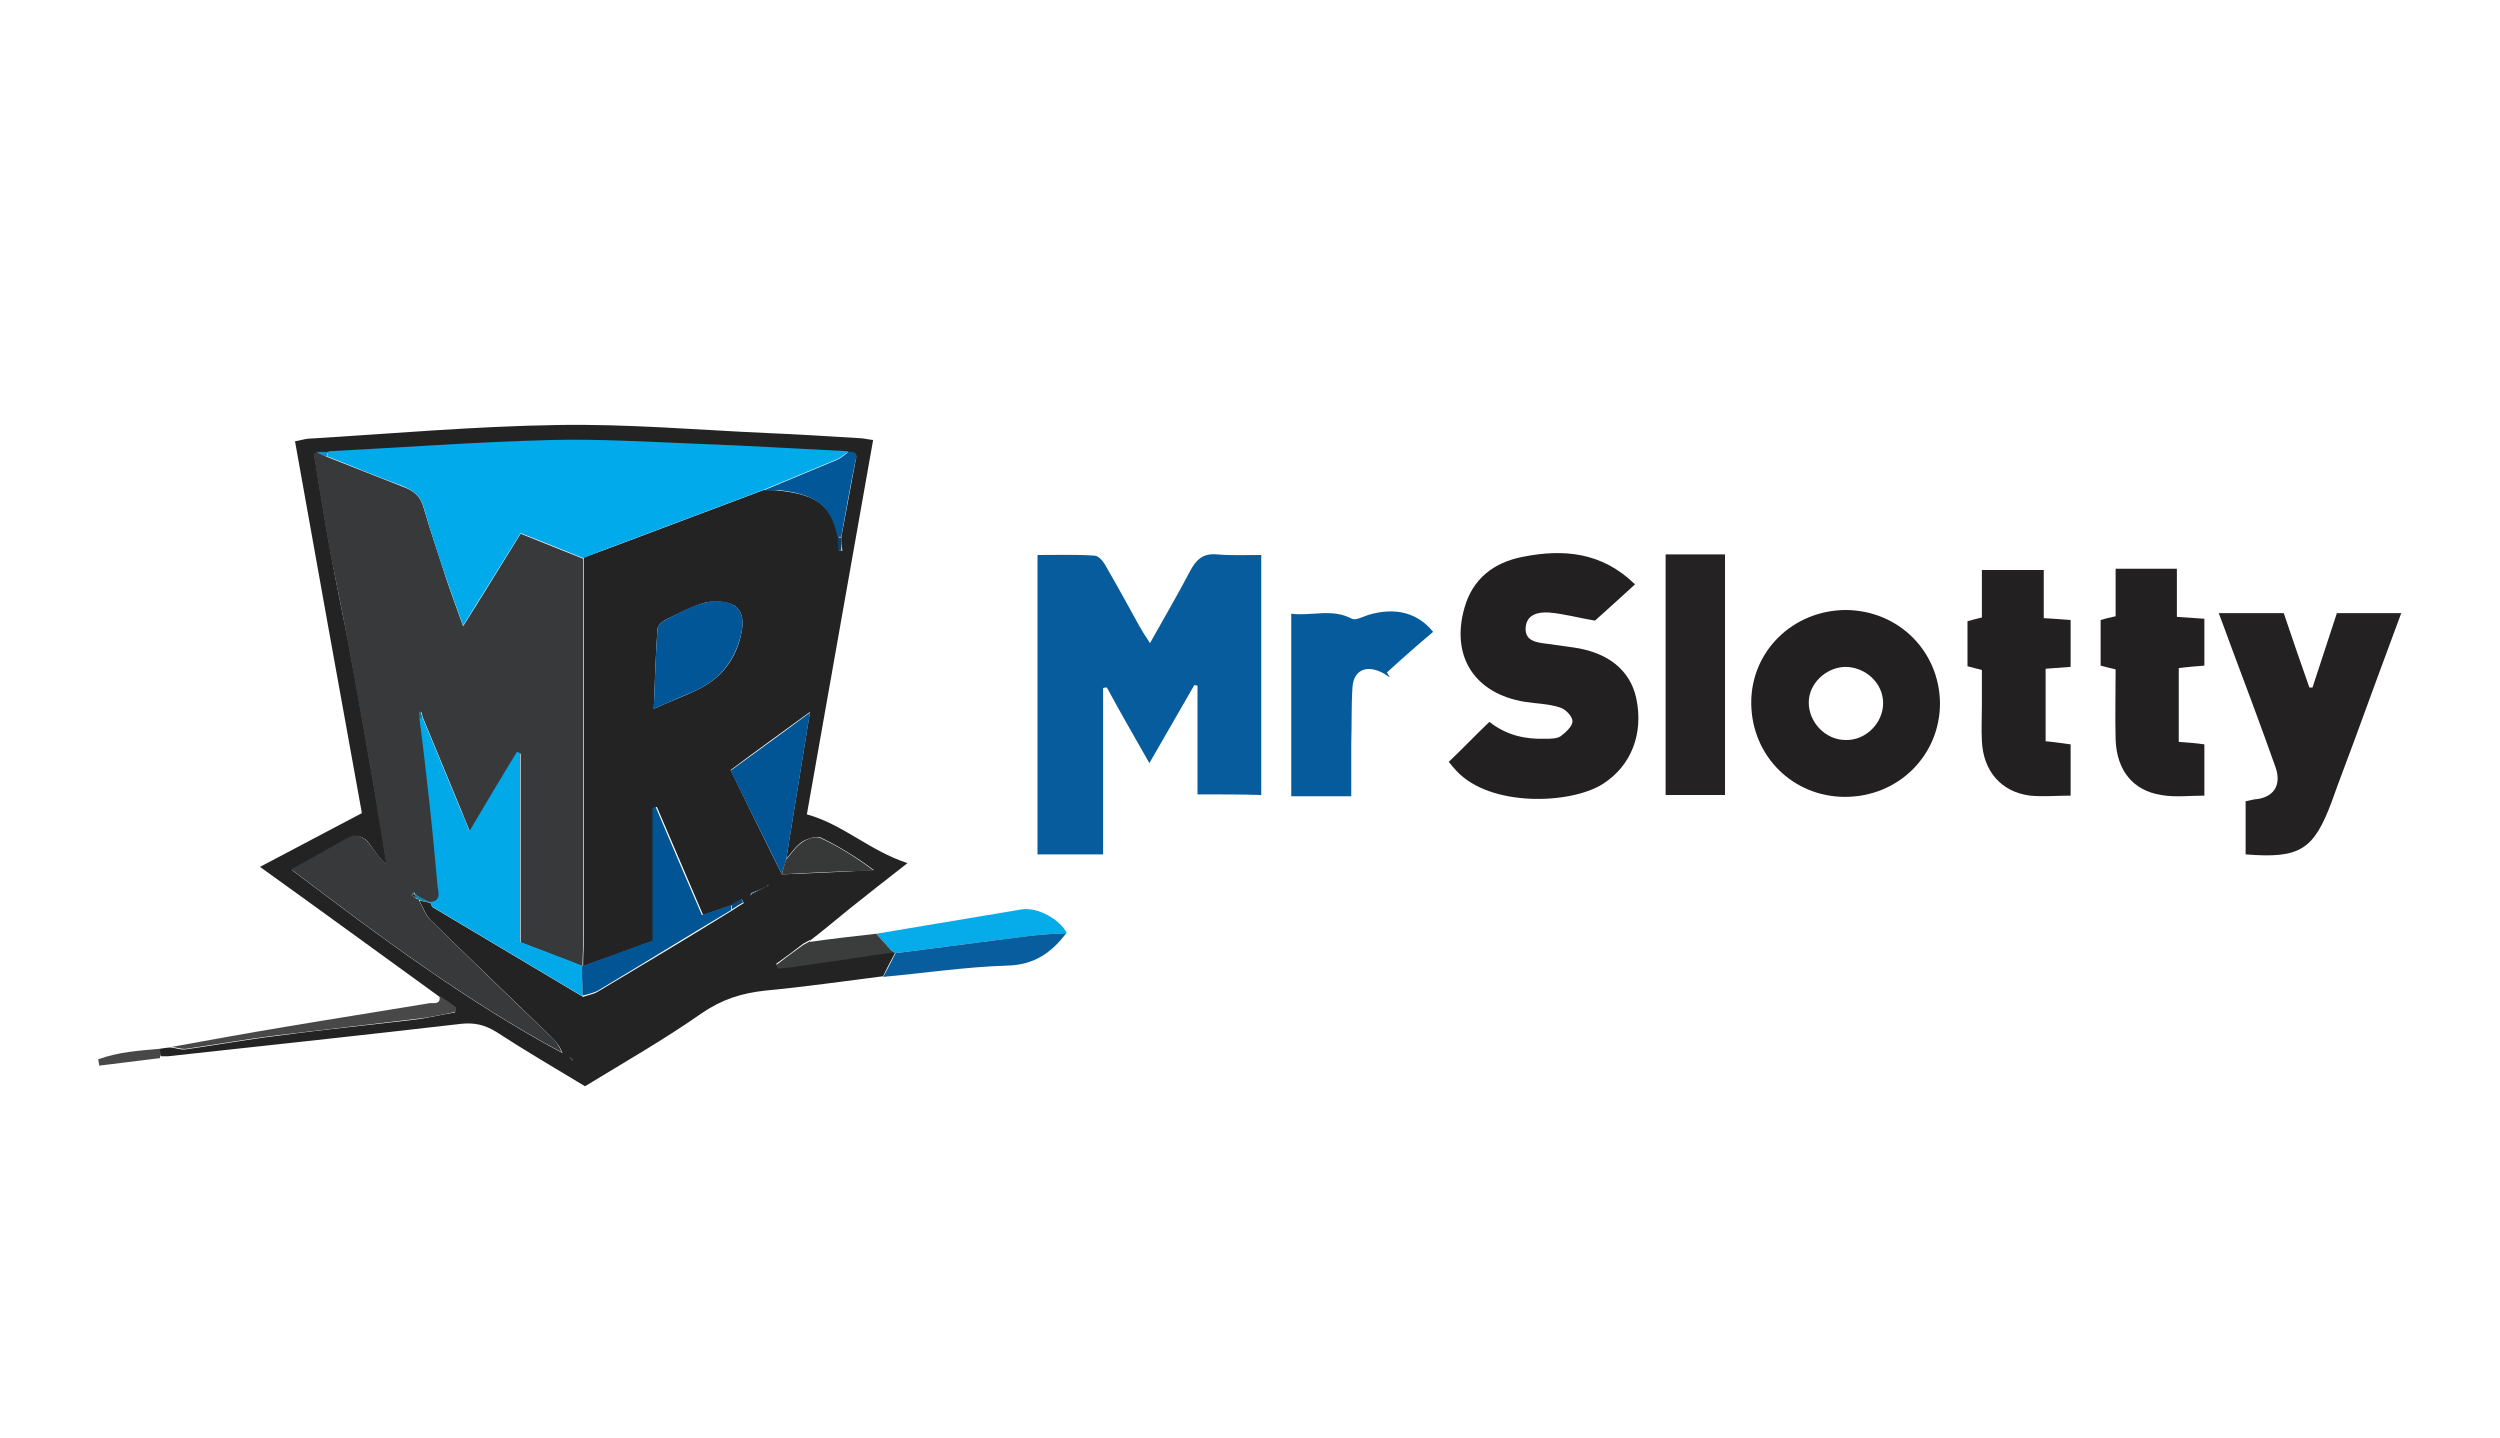 <?xml version="1.0" encoding="utf-8"?>
<!-- Generator: Adobe Illustrator 23.0.0, SVG Export Plug-In . SVG Version: 6.00 Build 0)  -->
<svg version="1.1" id="Layer_1" xmlns="http://www.w3.org/2000/svg" xmlns:xlink="http://www.w3.org/1999/xlink" x="0px" y="0px"
	 viewBox="0 0 400 230" style="enable-background:new 0 0 400 230;" xml:space="preserve">
<style type="text/css">
	.st0{display:none;}
	.st1{display:inline;}
	.st2{fill:#242323;}
	.st3{fill:#065C9D;}
	.st4{fill:#222020;}
	.st5{fill:#232121;}
	.st6{fill:#242222;}
	.st7{fill:#055B9C;}
	.st8{fill:#06ABEA;}
	.st9{fill:#075D9E;}
	.st10{fill:#484848;}
	.st11{fill:#3B3C3C;}
	.st12{fill:#38393A;}
	.st13{fill:#01AAEA;}
	.st14{fill:#01A9E8;}
	.st15{fill:#015697;}
	.st16{fill:#025594;}
	.st17{fill:#015595;}
	.st18{fill:#015797;}
	.st19{fill:#373838;}
	.st20{fill:#1083AE;}
	.st21{fill:#0A4777;}
	.st22{fill:#15364F;}
	.st23{fill:#0F3F64;}
	.st24{fill:#0D90C1;}
	.st25{fill:#7F7E7E;}
	.st26{fill:#1C7393;}
</style>
<g class="st0">
	<rect x="-12" y="-9" class="st1" width="424" height="252"/>
</g>
<g>
	<path class="st2" d="M25.6,167.8c0.6-0.1,1.2-0.2,1.8-0.2c0.8,0.1,1.5,0.4,2.3,0.3c5-0.7,9.9-1.6,14.9-2.2c7.3-1,14.7-1.7,22.1-2.6
		c2.1-0.3,4.1-0.8,6.1-1.1c0-0.2,0.1-0.5,0.1-0.7c-0.9-0.6-1.8-1.2-2.7-1.9c-9.4-6.8-18.7-13.6-28.6-20.7c5.7-3,10.8-5.7,16.3-8.6
		c-3.5-19.3-7.1-39.3-10.7-59.5c0.7-0.1,1.3-0.3,2-0.4c13.3-0.8,26.7-2,40-2.2c11.2-0.2,22.5,0.8,33.8,1.3c4.8,0.2,9.6,0.5,14.4,0.8
		c0.7,0,1.4,0.2,2.3,0.3c-3.6,20.2-7.1,40.2-10.6,59.9c5.8,1.6,10,5.8,16.1,7.8c-3.5,2.7-6.5,5.1-9.4,7.4c-2.1,1.7-4.1,3.4-6.2,5
		l0-0.1c-0.4,0.2-0.7,0.4-1.1,0.6c-1.4,1.1-2.9,2.2-4.3,3.2c0.1,0.2,0.2,0.4,0.3,0.6c1.8-0.2,3.6-0.5,5.3-0.7
		c4.4-0.6,8.7-1.3,13.1-1.9c0.2,0,0.3,0,0.4,0.1c-0.7,1.3-1.4,2.6-2,3.9c-6.3,0.8-12.6,1.7-18.9,2.3c-3.7,0.4-6.9,1.4-10.1,3.6
		c-6,4.2-12.3,7.8-18.7,11.7c-4.8-2.9-9.6-5.7-14.2-8.7c-1.8-1.1-3.4-1.5-5.5-1.3c-15.6,1.8-31.3,3.5-47,5.2c-0.4,0-0.8,0-1.2,0
		C25.6,168.8,25.6,168.3,25.6,167.8z M91.4,169.4c0,0.1,0.1,0.2,0.1,0.2c0,0,0.1,0,0.2,0.1C91.6,169.6,91.5,169.5,91.4,169.4
		c0-0.1-0.1-0.2-0.1-0.2c0,0-0.1,0-0.2,0C91.2,169.2,91.3,169.3,91.4,169.4z M122.7,141.8c-0.8,0.4-1.7,0.8-2.5,1.1
		c-0.1,0.2-0.2,0.4-0.2,0.5c0.1-0.1,0.2-0.3,0.4-0.4C121.1,142.6,121.9,142.2,122.7,141.8c0.1,0,0.2-0.1,0.2-0.1c0,0,0-0.1,0.1-0.2
		C122.9,141.6,122.8,141.7,122.7,141.8z M134.6,86c0.7-3.9,1.5-7.9,2.2-11.8c0.2-1,0.6-1.9-1-1.8c-8.1-0.4-16.2-0.9-24.3-1.2
		c-7.8-0.3-15.6-0.8-23.4-0.6c-11.9,0.3-23.7,1.2-35.5,1.8c-0.6,0-1.2,0-1.8,0c-0.2,0.1-0.5,0.3-0.5,0.4c0.9,5.4,1.7,10.8,2.7,16.1
		c0.8,4.6,1.8,9.1,2.7,13.7c1.5,8,2.9,16,4.3,24.1c0.7,3.9,1.3,7.8,1.9,11.7c-1.2-1-1.9-2.2-2.8-3.4c-0.8-1.1-1.9-1.6-3.3-0.9
		c-2.9,1.6-5.7,3.2-9.1,5.1c14.1,10.7,27.9,21,43.3,29.3c-0.4-1.1-1.1-1.9-1.8-2.6c-6.4-6.2-12.9-12.4-19.3-18.7
		c-0.8-0.8-1.2-2-1.8-3.1c0.6,0.1,1.2,0.2,1.8,0.4l0,0c0.1,0.3,0.2,0.6,0.4,0.7c8,4.8,16,9.5,24,14.3c0.8-0.3,1.6-0.4,2.3-0.8
		c7.2-4.3,14.4-8.6,21.5-13c0.6-0.4,1.2-0.8,1.9-1.2c-0.1-0.2-0.2-0.4-0.3-0.6c-0.5,0.3-1,0.6-1.5,0.9c-1.5,0.5-2.9,1-4.7,1.6
		c-2.5-5.8-4.9-11.5-7.4-17.3c-0.2,0.1-0.3,0.1-0.5,0.2c0,7,0,13.9,0,21.2c-3.8,1.4-7.6,2.8-11.3,4.1l0-0.2c0-1.3,0.1-2.5,0.1-3.8
		c0-20.5,0-40.9,0-61.4c1.3-0.5,2.5-0.9,3.8-1.4c8.3-3.1,16.7-6.3,25-9.4c0.8,0,1.7,0,2.5,0.1c5.8,0.7,8.3,2.1,9.5,7.5
		c0,0.7,0.1,1.4,0.1,2.1c0.2,0,0.3,0,0.5,0C134.6,87.4,134.6,86.7,134.6,86z M125.1,139.9c4.9-0.2,9.8-0.4,14.7-0.7
		c-2.8-2.1-5.6-3.8-8.5-5.2c-0.7-0.3-2.2,0.2-3,0.7c-1,0.7-1.7,1.8-2.5,2.7c1.3-8,2.6-16,3.8-23.5c-4.1,3-8.3,6-12.7,9.3
		C119.6,128.7,122.3,134.3,125.1,139.9z M104.6,113.4c2.7-1.2,4.8-2,6.7-2.9c3.9-1.8,6.4-4.8,7.3-9.1c0.4-1.8,0.3-3.6-1.1-4.5
		c-1.2-0.7-3.2-0.8-4.6-0.5c-2.2,0.6-4.2,1.7-6.3,2.7c-0.6,0.3-1.3,0.9-1.4,1.5C104.9,104.6,104.8,108.7,104.6,113.4z"/>
	<path class="st3" d="M191.6,127.1c0-5.9,0-11.7,0-17.4c-0.2,0-0.4-0.1-0.5-0.1c-2.3,4-4.6,8-7.2,12.5c-2.5-4.4-4.7-8.2-6.8-12.1
		c-0.2,0-0.4,0-0.6,0.1c0,8.8,0,17.7,0,26.6c-3.8,0-7,0-10.5,0c0-15.9,0-31.7,0-47.9c3.1,0,6.1-0.1,9.1,0.1c0.7,0,1.5,1,1.9,1.8
		c1.8,3.1,3.5,6.2,5.2,9.3c0.5,0.9,1,1.7,1.8,2.9c2.3-4.1,4.4-7.7,6.4-11.5c1-1.9,2.1-2.9,4.3-2.7c2.3,0.2,4.6,0.1,7.1,0.1
		c0,12.9,0,25.5,0,38.4C198.7,127.1,195.4,127.1,191.6,127.1z"/>
	<path class="st4" d="M231.8,121.9c2.3-2.2,4.3-4.3,6.5-6.4c2.8,2.2,5.8,2.8,9,2.7c0.8,0,1.8,0,2.4-0.4c0.8-0.6,1.9-1.6,1.9-2.4
		c0-0.8-1.2-2-2-2.2c-1.8-0.6-3.7-0.6-5.6-0.9c-8-1.3-11.9-7.2-9.7-15c1.3-4.7,4.7-7.3,9.3-8.2c6.5-1.3,12.7-0.8,18,4.4
		c-2.3,2.1-4.5,4.1-6.4,5.8c-2.5-0.4-4.9-1.1-7.4-1.3c-1.7-0.1-3.6,0.3-3.7,2.5c-0.1,2.1,1.8,2.3,3.4,2.5c1.4,0.2,2.9,0.4,4.3,0.6
		c5.5,0.8,9,3.6,10,8.1c1.2,5.7-0.8,10.8-5.3,13.7c-5.1,3.3-18.1,3.8-23.5-2.1C232.6,122.9,232.4,122.6,231.8,121.9z"/>
	<path class="st5" d="M384.2,98.1c-2.6,7-5,13.5-7.4,20.1c-1.2,3.3-2.5,6.6-3.7,10c-2.9,7.8-5.1,9.2-13.8,8.5c0-2.7,0-5.5,0-8.5
		c0.4-0.1,0.9-0.2,1.4-0.3c3-0.2,4.4-2.2,3.4-5.1c-2.3-6.5-4.7-12.9-7.1-19.3c-0.6-1.7-1.3-3.5-2-5.4c3.6,0,6.9,0,10.4,0
		c1.3,3.9,2.7,7.9,4.1,11.9c0.2,0,0.3,0,0.5,0c1.3-4,2.6-7.9,3.9-11.9C377.3,98.1,380.6,98.1,384.2,98.1z"/>
	<path class="st4" d="M295.2,127.5c-8.3,0-14.9-6.5-15-14.9c-0.1-8.4,6.7-15,15.2-15c8.4,0.1,14.9,6.6,15,14.9
		C310.4,120.9,303.7,127.5,295.2,127.5z M301.3,112.5c0-3.2-2.8-5.8-6.1-5.8c-3.1,0.1-5.8,2.7-5.8,5.7c0,3.2,2.7,6,5.9,6
		C298.5,118.5,301.3,115.7,301.3,112.5z"/>
	<path class="st4" d="M327,98.9c1.7,0.1,2.9,0.2,4.3,0.3c0,2.5,0,4.9,0,7.5c-1.3,0.1-2.5,0.2-4,0.3c0,3.8,0,7.5,0,11.6
		c1.2,0.1,2.5,0.3,4,0.5c0,2.7,0,5.3,0,8.2c-2.2,0-4.4,0.2-6.5,0c-4.6-0.6-7.5-3.9-7.7-8.8c-0.1-1.9,0-3.8,0-5.6c0-1.9,0-3.7,0-5.7
		c-0.8-0.2-1.5-0.4-2.3-0.6c0-2.4,0-4.7,0-7.2c0.7-0.2,1.4-0.4,2.3-0.6c0-2.4,0-4.9,0-7.6c3.4,0,6.6,0,9.9,0
		C327,93.7,327,96.1,327,98.9z"/>
	<path class="st4" d="M348.6,118.7c1.5,0.1,2.7,0.2,4.1,0.4c0,2.8,0,5.4,0,8.2c-2.4,0-4.7,0.3-6.9-0.1c-4.5-0.7-7.1-3.9-7.3-8.8
		c-0.1-3.7,0-7.5,0-11.3c-0.9-0.2-1.6-0.4-2.4-0.6c0-2.3,0-4.7,0-7.3c0.7-0.2,1.4-0.4,2.4-0.6c0-2.5,0-4.9,0-7.6c3.3,0,6.4,0,9.8,0
		c0,2.5,0,5,0,7.7c1.6,0.1,2.9,0.2,4.4,0.3c0,2.5,0,4.8,0,7.5c-1.3,0.1-2.6,0.2-4.1,0.4C348.6,110.8,348.6,114.6,348.6,118.7z"/>
	<path class="st6" d="M266.5,88.7c3.2,0,6.3,0,9.5,0c0,12.9,0,25.6,0,38.5c-3.1,0-6.2,0-9.5,0C266.5,114.5,266.5,101.7,266.5,88.7z"
		/>
	<path class="st7" d="M206.6,127.4c0-9.9,0-19.3,0-29.2c3.3,0.4,6.5-0.9,9.7,0.8c0.6,0.3,1.7-0.3,2.6-0.6c4.3-1.3,7.9-0.4,10.4,2.7
		c-2.5,2.1-5,4.3-7.4,6.5c0.2,0.3,0.3,0.5,0.5,0.8c-0.5-0.3-1-0.7-1.5-0.9c-2.4-1.1-4.3-0.2-4.5,2.4c-0.2,3-0.1,6-0.2,9.1
		c0,2.7,0,5.4,0,8.4c-1.9,0-3.4,0-4.9,0C209.9,127.4,208.5,127.4,206.6,127.4z"/>
	<path class="st8" d="M143.3,152.5c-0.1-0.1-0.3-0.1-0.4-0.1c-0.9-1-1.8-2-2.7-3c7.8-1.3,15.5-2.6,23.3-3.9c2.5-0.4,6.1,1.6,7.2,3.8
		c-1.8,0.1-3.7,0.2-5.5,0.4C157.8,150.6,150.6,151.6,143.3,152.5z"/>
	<path class="st9" d="M143.3,152.5c7.3-0.9,14.5-1.9,21.8-2.8c1.8-0.2,3.7-0.3,5.5-0.4c-2.4,3.2-5.2,5.1-9.5,5.2
		c-6.6,0.2-13.2,1.2-19.8,1.8C142,155.1,142.6,153.8,143.3,152.5z"/>
	<path class="st10" d="M70.3,159.3c0.9,0.6,1.8,1.2,2.7,1.9c0,0.2-0.1,0.5-0.1,0.7c-2,0.4-4.1,0.9-6.1,1.1
		c-7.4,0.9-14.7,1.7-22.1,2.6c-5,0.6-10,1.5-14.9,2.2c-0.7,0.1-1.5-0.2-2.3-0.3c6-1.1,12.1-2.2,18.1-3.2c7.7-1.3,15.4-2.5,23.2-3.8
		C69.5,160.5,70.6,160.7,70.3,159.3z"/>
	<path class="st11" d="M140.2,149.4c0.9,1,1.8,2,2.7,3c-4.4,0.6-8.7,1.3-13.1,1.9c-1.8,0.3-3.6,0.5-5.3,0.7
		c-0.1-0.2-0.2-0.4-0.3-0.6c1.4-1.1,2.9-2.2,4.3-3.2c0.4-0.2,0.7-0.4,1.1-0.6l0,0.1C133.1,150.2,136.6,149.8,140.2,149.4z"/>
	<path class="st10" d="M25.6,167.8c0,0.5,0,1,0,1.5c-3.2,0.4-6.4,0.8-9.7,1.2c-0.1-0.3-0.1-0.7-0.2-1
		C18.9,168.3,22.3,168.1,25.6,167.8z"/>
	<path class="st12" d="M67,144c0.6,1,1,2.3,1.8,3.1c6.4,6.3,12.8,12.5,19.3,18.7c0.8,0.7,1.4,1.6,1.8,2.6
		c-15.4-8.3-29.2-18.6-43.3-29.3c3.4-1.9,6.3-3.5,9.1-5.1c1.3-0.7,2.4-0.2,3.3,0.9c0.9,1.1,1.6,2.3,2.8,3.4
		c-0.6-3.9-1.3-7.8-1.9-11.7c-1.4-8-2.8-16.1-4.3-24.1c-0.8-4.6-1.8-9.1-2.7-13.7c-1-5.4-1.8-10.7-2.7-16.1c0-0.1,0.3-0.2,0.5-0.4
		c0.5,0.3,1,0.5,1.6,0.8c4.1,1.6,8.1,3.2,12.2,4.8c1.7,0.6,2.8,1.5,3.3,3.4c1.1,3.8,2.4,7.5,3.6,11.3c0.8,2.4,1.7,4.8,2.7,7.6
		c3.3-5.2,6.2-10,9.2-14.8c3.7,1.5,6.8,2.7,10,4c0,20.5,0,40.9,0,61.4c0,1.3-0.1,2.5-0.1,3.8c-3.3-1.2-6.6-2.5-9.9-3.8
		c0-10.3,0-20.2,0-30.2c-0.2-0.1-0.3-0.1-0.5-0.2c-2.4,4.1-4.9,8.2-7.6,12.7c-0.6-1.5-1-2.4-1.3-3.2c-2.1-5-4.1-10-6.2-15
		c-0.1-0.3-0.2-0.6-0.2-0.9c-0.1,0-0.2,0-0.3,0.1c0,0.3,0.1,0.7,0.1,1c0.5,4.5,1.1,9,1.6,13.5c0.5,4.4,0.9,8.8,1.3,13.3
		c0.1,1,0.7,2.4-1.2,2.6l0,0c-0.8-0.4-1.7-0.8-2.5-1.3c-0.1-0.1-0.1-0.3-0.2-0.4c-0.2,0.1-0.3,0.3-0.5,0.4c0.3,0.2,0.6,0.4,0.8,0.6
		C66.7,143.7,66.9,143.8,67,144z"/>
	<path class="st13" d="M93.3,89.3c-3.2-1.3-6.4-2.6-10-4c-3,4.8-5.9,9.5-9.2,14.8c-1-2.8-1.9-5.2-2.7-7.6c-1.3-3.7-2.5-7.5-3.6-11.3
		c-0.5-1.8-1.6-2.7-3.3-3.4c-4.1-1.5-8.1-3.2-12.2-4.8c0.1-0.3,0.2-0.5,0.3-0.8c11.8-0.6,23.7-1.5,35.5-1.8
		c7.8-0.2,15.6,0.3,23.4,0.6c8.1,0.3,16.2,0.8,24.3,1.2c-0.6,0.4-1.1,0.9-1.7,1.2c-4,1.7-8,3.3-12,5c-8.3,3.1-16.7,6.3-25,9.4
		C95.8,88.3,94.5,88.8,93.3,89.3z"/>
	<path class="st14" d="M68.8,144.3c1.9-0.1,1.3-1.6,1.2-2.6c-0.4-4.4-0.8-8.8-1.3-13.3c-0.5-4.5-1-9-1.6-13.5c0.2,0,0.3-0.1,0.5-0.1
		c2.1,5,4.1,10,6.2,15c0.4,0.8,0.7,1.7,1.3,3.2c2.7-4.6,5.1-8.6,7.6-12.7c0.2,0.1,0.3,0.1,0.5,0.2c0,10,0,20,0,30.2
		c3.4,1.3,6.7,2.5,9.9,3.8l0,0.2c0,1.6,0.1,3.1,0.1,4.7c-8-4.8-16-9.5-24-14.3C69,144.9,68.9,144.5,68.8,144.3z"/>
	<path class="st15" d="M104.6,113.4c0.2-4.7,0.3-8.8,0.6-12.8c0-0.5,0.8-1.2,1.4-1.5c2-1,4.1-2.2,6.3-2.7c1.4-0.4,3.4-0.3,4.6,0.5
		c1.4,0.8,1.5,2.7,1.1,4.5c-1,4.3-3.4,7.3-7.3,9.1C109.3,111.4,107.3,112.2,104.6,113.4z"/>
	<path class="st16" d="M93.2,159.3c0-1.6-0.1-3.1-0.1-4.7c3.8-1.4,7.5-2.7,11.3-4.1c0-7.3,0-14.3,0-21.2c0.2-0.1,0.3-0.1,0.5-0.2
		c2.4,5.7,4.9,11.5,7.4,17.3c1.8-0.6,3.2-1.1,4.7-1.6c0,0.3,0,0.6,0,0.8c-7.2,4.3-14.3,8.7-21.5,13C94.8,158.9,94,159.1,93.2,159.3z
		"/>
	<path class="st17" d="M125.1,139.9c-2.8-5.6-5.5-11.2-8.2-16.6c4.5-3.3,8.7-6.3,12.7-9.3c-1.2,7.5-2.5,15.5-3.8,23.5
		C125.6,138.2,125.3,139,125.1,139.9z"/>
	<path class="st18" d="M122.1,78.5c4-1.7,8-3.3,12-5c0.6-0.3,1.1-0.8,1.7-1.2c1.7-0.1,1.2,0.9,1,1.8c-0.8,3.9-1.5,7.9-2.2,11.8
		c-0.2,0-0.4,0-0.6,0c-1.1-5.3-3.7-6.8-9.5-7.5C123.7,78.5,122.9,78.5,122.1,78.5z"/>
	<path class="st19" d="M125.1,139.9c0.2-0.8,0.4-1.6,0.7-2.4c0.8-0.9,1.5-2,2.5-2.7c0.8-0.6,2.2-1.1,3-0.7c3,1.4,5.7,3.1,8.5,5.2
		C134.9,139.4,130,139.6,125.1,139.9z"/>
	<path class="st20" d="M66.3,143.1c0.8,0.4,1.7,0.8,2.5,1.3c-0.6-0.1-1.2-0.2-1.8-0.4c-0.1-0.2-0.3-0.3-0.5-0.3
		C66.4,143.5,66.4,143.3,66.3,143.1L66.3,143.1z"/>
	<path class="st21" d="M117.1,145.5c0-0.3,0-0.6,0-0.8c0.5-0.3,1-0.6,1.5-0.9c0.1,0.2,0.2,0.4,0.3,0.6
		C118.3,144.7,117.7,145.1,117.1,145.5z"/>
	<path class="st22" d="M122.7,141.8c-0.8,0.4-1.6,0.9-2.4,1.3c0,0-0.1-0.1-0.1-0.1C121,142.6,121.9,142.2,122.7,141.8L122.7,141.8z"
		/>
	<path class="st23" d="M134,86c0.2,0,0.4,0,0.6,0c0,0.7,0,1.4,0,2.1c-0.2,0-0.3,0-0.5,0C134.1,87.4,134,86.7,134,86z"/>
	<path class="st24" d="M52.5,72.3c-0.1,0.3-0.2,0.5-0.3,0.8c-0.5-0.3-1-0.5-1.6-0.8C51.3,72.3,51.9,72.3,52.5,72.3z"/>
	<path class="st25" d="M129.6,150.6c-0.4,0.2-0.7,0.4-1.1,0.6C128.8,151,129.2,150.8,129.6,150.6z"/>
	<path class="st21" d="M120.3,143.1c-0.1,0.1-0.2,0.3-0.4,0.4c0.1-0.2,0.2-0.4,0.2-0.5L120.3,143.1z"/>
	<path class="st22" d="M122.7,141.8c0.1-0.1,0.2-0.2,0.3-0.3c0,0.1,0,0.2-0.1,0.2C122.9,141.7,122.8,141.8,122.7,141.8L122.7,141.8z
		"/>
	<path class="st12" d="M91.4,169.4c-0.1-0.1-0.2-0.2-0.3-0.3c0.1,0,0.1,0,0.2,0C91.3,169.2,91.3,169.3,91.4,169.4L91.4,169.4z"/>
	<path class="st12" d="M91.4,169.4c0.1,0.1,0.2,0.2,0.3,0.3c-0.1,0-0.1,0-0.2-0.1C91.4,169.5,91.4,169.5,91.4,169.4L91.4,169.4z"/>
	<path class="st26" d="M67.6,114.8c-0.1,0.1-0.3,0.1-0.5,0.1c0-0.3-0.1-0.7-0.1-1c0.1,0,0.2,0,0.3-0.1
		C67.4,114.2,67.5,114.5,67.6,114.8z"/>
	<path class="st26" d="M65.7,143.1c0.2-0.1,0.3-0.3,0.5-0.4c0.1,0.1,0.1,0.3,0.2,0.4l0,0C66.1,143.1,65.9,143.1,65.7,143.1z"/>
	<path class="st2" d="M65.7,143.1c0.2,0,0.4,0,0.6,0c0.1,0.2,0.2,0.4,0.2,0.6C66.2,143.4,65.9,143.3,65.7,143.1z"/>
</g>
</svg>
